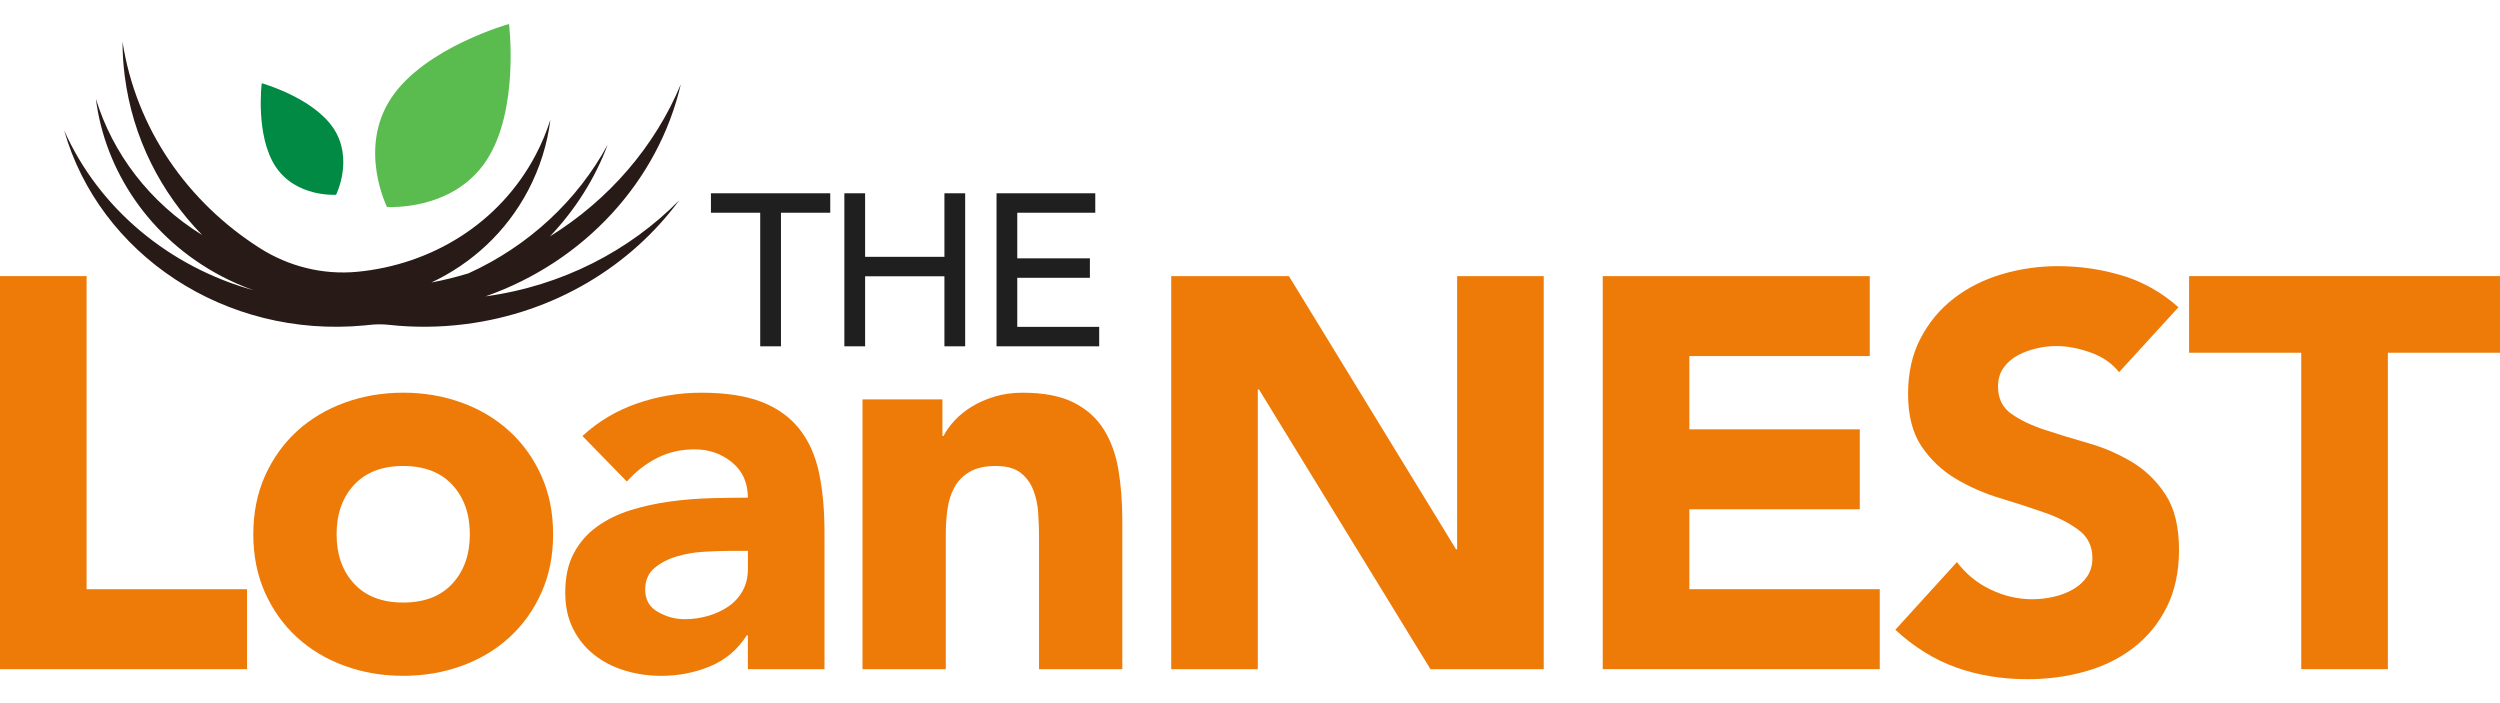 <?xml version="1.0" encoding="UTF-8"?>
<svg id="Layer_1" xmlns="http://www.w3.org/2000/svg" version="1.1" viewBox="0 0 160 45">
  <!-- Generator: Adobe Illustrator 29.7.1, SVG Export Plug-In . SVG Version: 2.1.1 Build 8)  -->
  <defs>
    <style>
      .st0 {
        fill: #281a17;
      }

      .st1 {
        fill: #5abc4f;
      }

      .st2 {
        fill: #1f1f1f;
      }

      .st3 {
        fill: #ee7a07;
      }

      .st4 {
        fill: #008a43;
      }
    </style>
  </defs>
  <g>
    <path class="st3" d="M0,17.671h5.542v20.04h10.269v5.116H0v-25.156Z"/>
    <path class="st3" d="M16.212,34.193c0-1.374.249-2.617.746-3.731.497-1.113,1.178-2.066,2.043-2.86.864-.793,1.883-1.404,3.056-1.83s2.421-.64,3.749-.64,2.575.213,3.748.64,2.191,1.037,3.056,1.83c.864.794,1.545,1.747,2.043,2.86.497,1.114.746,2.357.746,3.731s-.249,2.617-.746,3.73c-.498,1.114-1.179,2.067-2.043,2.86-.865.794-1.884,1.404-3.056,1.83-1.173.427-2.422.64-3.748.64s-2.576-.213-3.749-.64c-1.173-.426-2.192-1.035-3.056-1.83-.865-.793-1.546-1.747-2.043-2.86-.497-1.113-.746-2.357-.746-3.73ZM21.542,34.193c0,1.303.373,2.357,1.119,3.162s1.795,1.208,3.145,1.208,2.398-.403,3.144-1.208c.746-.805,1.12-1.859,1.12-3.162s-.374-2.357-1.12-3.162c-.746-.805-1.794-1.208-3.144-1.208s-2.398.403-3.145,1.208c-.746.806-1.119,1.859-1.119,3.162Z"/>
    <path class="st3" d="M47.866,40.66h-.071c-.593.924-1.381,1.587-2.363,1.99-.983.403-2.02.604-3.11.604-.805,0-1.58-.113-2.327-.337-.746-.225-1.403-.563-1.972-1.013-.568-.45-1.019-1.006-1.35-1.67-.332-.663-.497-1.433-.497-2.31,0-.995.183-1.835.55-2.523.367-.686.865-1.255,1.492-1.705.627-.449,1.344-.799,2.15-1.048.805-.249,1.64-.432,2.505-.55.865-.118,1.729-.189,2.594-.213.865-.023,1.664-.035,2.398-.035,0-.947-.338-1.699-1.012-2.257-.675-.556-1.475-.835-2.399-.835-.876,0-1.676.184-2.398.55-.723.368-1.368.871-1.936,1.51l-2.843-2.913c.996-.924,2.155-1.617,3.482-2.079,1.327-.462,2.7-.693,4.121-.693,1.563,0,2.848.196,3.855.586,1.006.391,1.811.966,2.416,1.724.604.758,1.025,1.687,1.261,2.789s.355,2.375.355,3.819v8.776h-4.903v-2.167ZM46.551,35.259c-.403,0-.906.018-1.51.053-.604.035-1.185.136-1.741.302-.557.166-1.03.415-1.421.746s-.586.794-.586,1.385c0,.64.272,1.114.817,1.422.545.308,1.114.461,1.706.461.521,0,1.024-.071,1.51-.213.485-.143.917-.343,1.297-.604.378-.261.681-.592.906-.995s.338-.876.338-1.422v-1.137h-1.315Z"/>
    <path class="st3" d="M55.199,25.56h5.117v2.345h.07c.166-.332.403-.663.711-.995s.675-.627,1.102-.889c.426-.26.911-.473,1.456-.639.544-.165,1.137-.249,1.776-.249,1.351,0,2.44.208,3.269.622.829.415,1.475.989,1.937,1.723.461.735.775,1.599.942,2.594.165.994.249,2.073.249,3.233v9.522h-5.33v-8.456c0-.498-.018-1.012-.053-1.546-.036-.533-.142-1.024-.32-1.474-.177-.449-.45-.817-.817-1.101-.367-.284-.894-.427-1.58-.427s-1.244.124-1.67.374c-.426.249-.752.58-.977.995s-.373.883-.444,1.404-.107,1.066-.107,1.634v8.599h-5.33v-17.268Z"/>
    <path class="st3" d="M74.958,17.671h7.532l10.695,17.481h.072v-17.481h5.542v25.156h-7.249l-10.978-17.907h-.072v17.907h-5.542v-25.156Z"/>
    <path class="st3" d="M102.576,17.671h17.089v5.116h-11.547v4.69h10.908v5.117h-10.908v5.116h12.187v5.116h-17.73v-25.156Z"/>
    <path class="st3" d="M135.619,23.818c-.45-.569-1.06-.989-1.83-1.262-.77-.272-1.499-.409-2.185-.409-.403,0-.817.048-1.244.143-.426.095-.829.243-1.208.444-.38.202-.688.468-.924.8-.237.332-.355.734-.355,1.208,0,.758.284,1.338.852,1.741.569.403,1.285.746,2.151,1.031.864.284,1.794.569,2.789.852.995.284,1.924.688,2.789,1.208.865.521,1.582,1.22,2.15,2.097.568.877.853,2.049.853,3.518,0,1.397-.261,2.617-.782,3.659-.521,1.043-1.225,1.907-2.114,2.594-.888.688-1.918,1.197-3.091,1.528-1.173.332-2.411.498-3.713.498-1.635,0-3.15-.249-4.548-.746-1.397-.497-2.7-1.302-3.908-2.416l3.944-4.335c.568.758,1.285,1.345,2.149,1.759.865.415,1.759.622,2.683.622.45,0,.906-.053,1.368-.16s.876-.267,1.243-.48c.367-.213.663-.486.889-.817.224-.332.337-.723.337-1.173,0-.758-.29-1.356-.871-1.795-.581-.438-1.309-.811-2.185-1.119-.877-.307-1.824-.615-2.843-.924-1.019-.307-1.966-.722-2.842-1.243-.877-.521-1.605-1.208-2.185-2.061-.581-.852-.871-1.978-.871-3.375,0-1.351.266-2.535.8-3.553.532-1.019,1.243-1.871,2.132-2.558.888-.686,1.913-1.202,3.073-1.545,1.16-.343,2.357-.515,3.589-.515,1.421,0,2.795.202,4.121.604,1.327.403,2.523,1.079,3.589,2.026l-3.802,4.157Z"/>
    <path class="st3" d="M147.28,22.575h-7.178v-4.904h19.898v4.904h-7.177v20.252h-5.543v-20.252Z"/>
  </g>
  <g>
    <path class="st2" d="M48.654,13.615h-3.154v-1.245h7.636v1.245h-3.154v8.549h-1.328v-8.549Z"/>
    <path class="st2" d="M54.039,12.37h1.328v4.067h5.076v-4.067h1.328v9.794h-1.328v-4.482h-5.076v4.482h-1.328v-9.794Z"/>
    <path class="st2" d="M63.777,12.37h6.321v1.245h-4.993v2.919h4.648v1.245h-4.648v3.14h5.243v1.245h-6.57v-9.794Z"/>
  </g>
  <g>
    <path class="st0" d="M43.568,5.4c-1.656,3.975-4.595,7.388-8.374,9.731,1.618-1.7,2.883-3.695,3.698-5.873-1.922,3.557-5.046,6.477-8.908,8.235-.773.236-1.566.433-2.376.588,2.586-1.221,4.782-3.222,6.189-5.891.765-1.452,1.234-2.984,1.43-4.535-.244.77-.558,1.529-.947,2.266-2.304,4.373-6.654,7.016-11.412,7.473-2.187.21-4.386-.335-6.24-1.515-4.606-2.932-7.92-7.617-8.788-13.216.002.728.048,1.464.143,2.203.509,3.964,2.309,7.464,4.955,10.175-3.383-2.089-5.734-5.24-6.801-8.715.579,4.592,3.44,8.929,8.017,11.34.68.358,1.374.661,2.076.911-5.435-1.508-9.915-5.261-12.124-10.232,2.253,7.916,10.277,13.333,19.234,12.481.105-.01.209-.021.314-.033.411-.046.826-.048,1.238-.003,1.594.175,3.24.166,4.91-.048,5.731-.736,10.582-3.738,13.664-7.919-3.17,3.216-7.471,5.47-12.394,6.145,6.331-2.218,11.057-7.38,12.498-13.568Z"/>
    <path class="st1" d="M31.108,10.306c-2.156,3.234-6.339,2.939-6.339,2.939,0,0-1.88-3.747.276-6.981,2.156-3.234,7.533-4.73,7.533-4.73,0,0,.686,5.539-1.471,8.773Z"/>
    <path class="st4" d="M17.646,10.674c1.314,1.971,3.863,1.791,3.863,1.791,0,0,1.146-2.284-.168-4.255-1.314-1.971-4.591-2.883-4.591-2.883,0,0-.418,3.376.896,5.347Z"/>
  </g>
</svg>